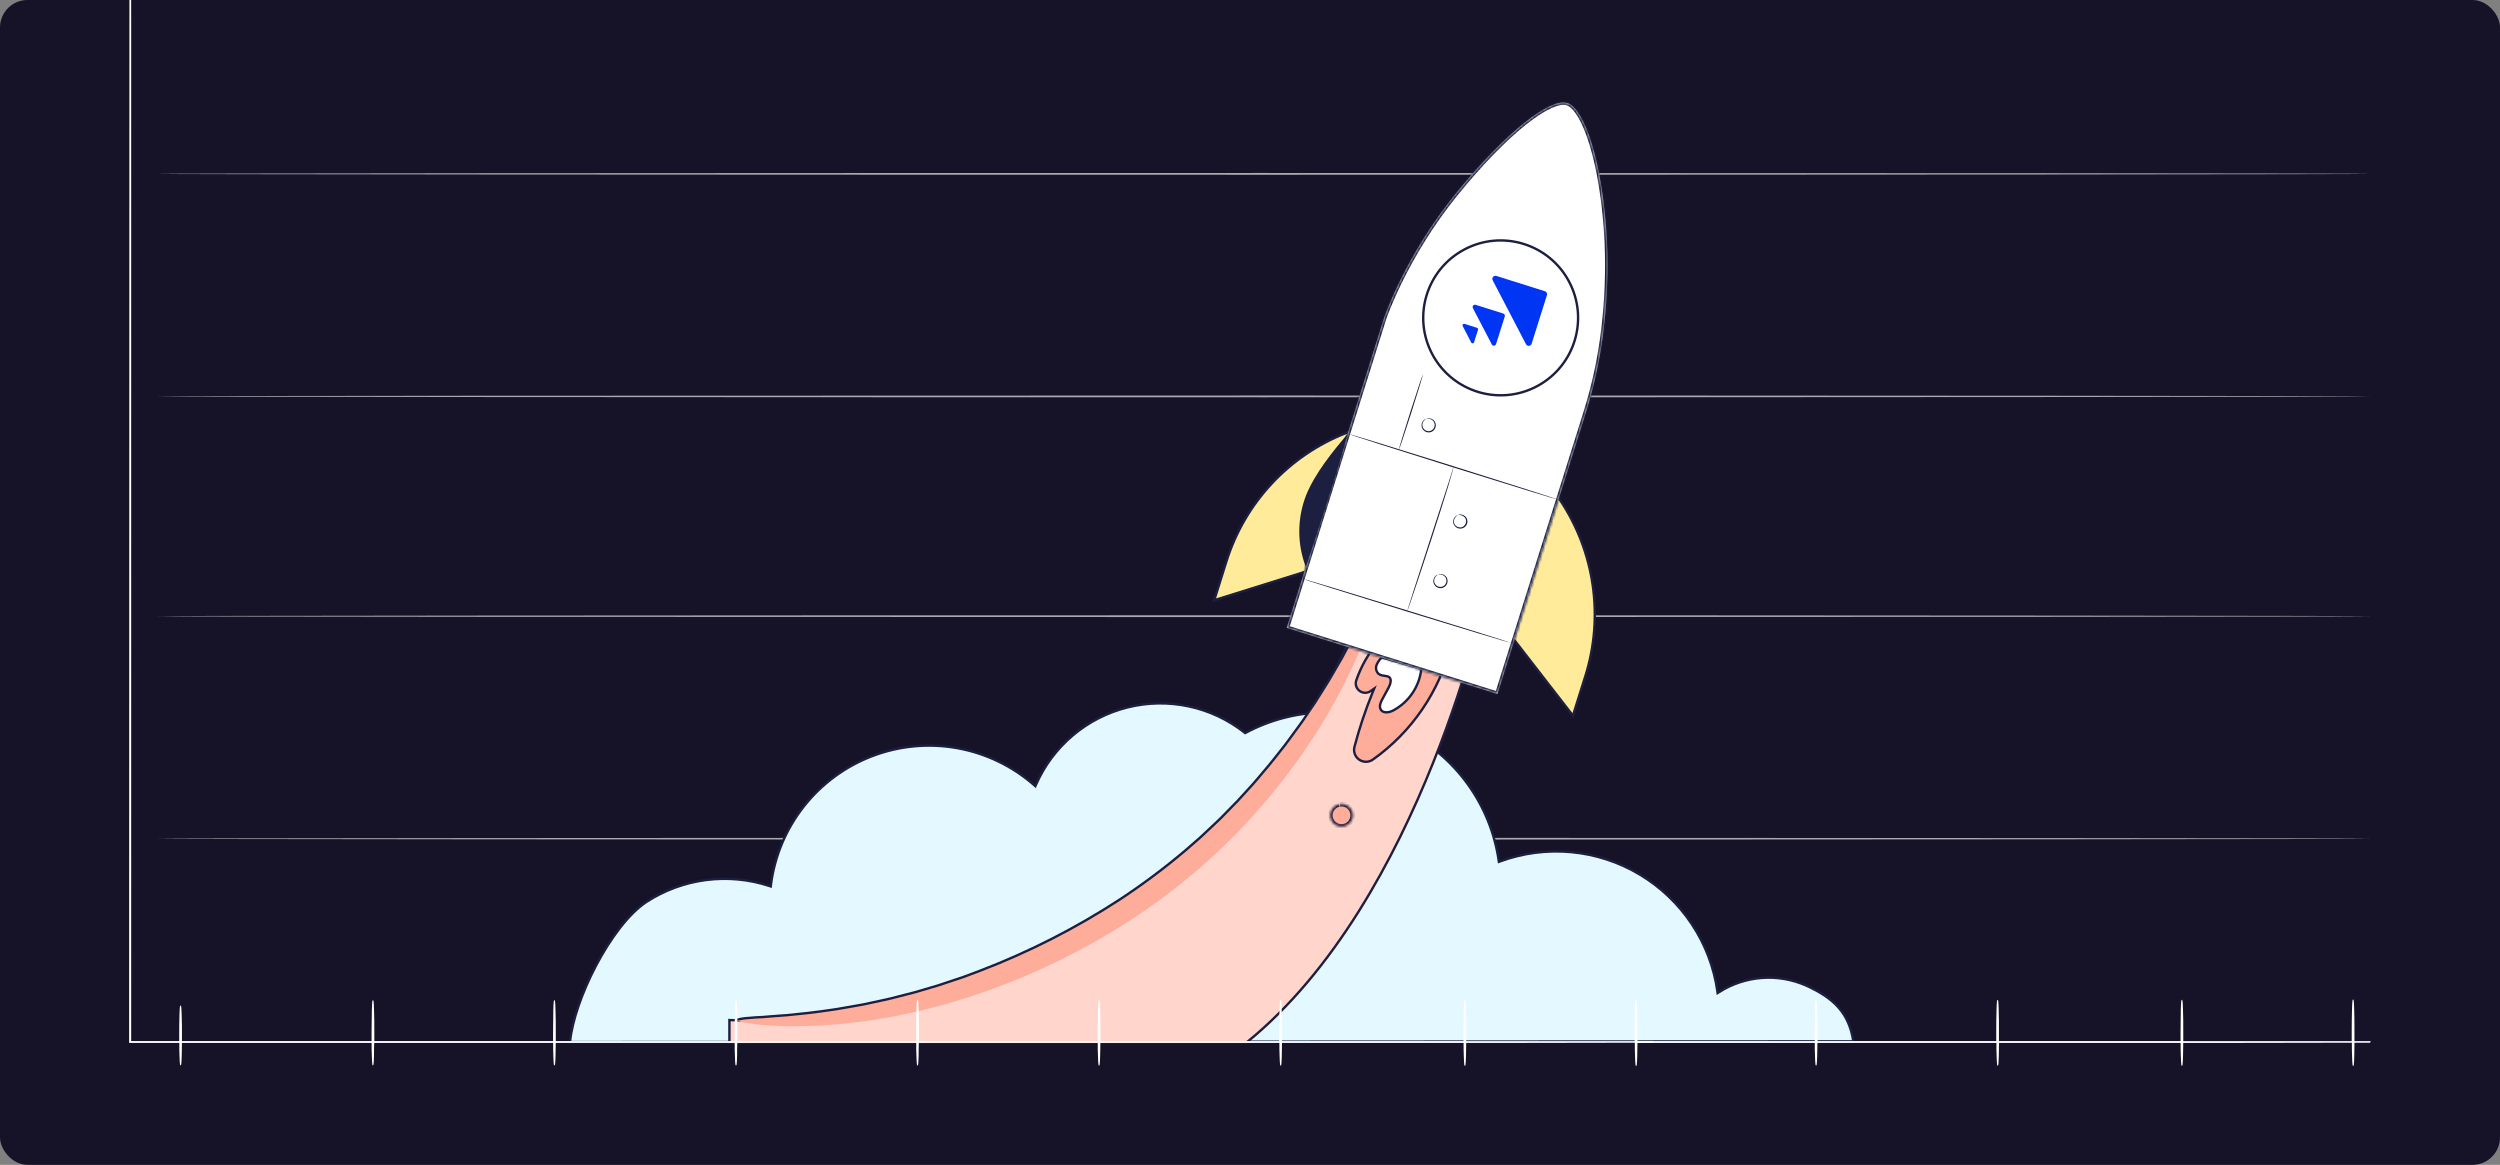 <?xml version="1.0" encoding="UTF-8"?> <svg xmlns="http://www.w3.org/2000/svg" width="910" height="424" viewBox="0 0 910 424" fill="none"><rect x="0" y="0" width="910" height="424" fill="#808080" stroke="none"/><g clip-path="url(#clip0_46_2)"><rect width="910" height="424" rx="10" fill="#161328"></rect><path d="M863 305.289C863 305.466 682.549 305.618 460.01 305.618C237.47 305.618 57 305.466 57 305.289C57 305.111 237.413 304.959 460.01 304.959C682.606 304.959 863 305.098 863 305.289Z" fill="#A9A9AF"></path><path d="M863 224.307C863 224.487 682.549 224.618 460.01 224.618C237.47 224.618 57 224.487 57 224.307C57 224.127 237.394 223.959 460.01 223.959C682.625 223.959 863 224.139 863 224.307Z" fill="#A9A9AF"></path><path d="M863 144.282C863 144.469 682.549 144.618 460.01 144.618C237.47 144.618 57 144.469 57 144.282C57 144.096 237.413 143.959 460.01 143.959C682.606 143.959 863 144.108 863 144.282Z" fill="#A9A9AF"></path><path d="M863 63.289C863 63.466 682.549 63.618 460.01 63.618C237.47 63.618 57 63.466 57 63.289C57 63.111 237.413 62.959 460.01 62.959C682.606 62.959 863 63.099 863 63.289Z" fill="#A9A9AF"></path><path d="M674.619 379.04L207.479 379.312C208.224 371.603 211.889 361.111 216.987 351.424C222.193 341.532 228.846 332.571 235.309 328.288C241.862 324.048 249.279 321.327 257.019 320.324C264.76 319.322 272.627 320.063 280.043 322.495L280.548 322.66L280.614 322.134C281.939 311.689 286.081 301.801 292.595 293.529C299.11 285.258 307.752 278.915 317.596 275.179C327.44 271.444 338.115 270.457 348.477 272.324C358.838 274.192 368.497 278.843 376.418 285.779L376.868 286.173L377.108 285.626C380.139 278.705 384.716 272.572 390.488 267.697C396.26 262.821 403.072 259.334 410.402 257.502C417.732 255.67 425.384 255.543 432.771 257.13C440.157 258.716 447.082 261.975 453.013 266.656L453.237 266.833L453.49 266.699C462.41 261.947 472.341 259.408 482.447 259.298C492.552 259.187 502.537 261.508 511.558 266.063C520.58 270.619 528.374 277.277 534.283 285.475C540.193 293.674 544.046 303.173 545.516 313.172L545.594 313.704L546.1 313.519C554.387 310.49 563.246 309.349 572.03 310.18C580.815 311.011 589.302 313.793 596.874 318.323C604.447 322.852 610.912 329.016 615.798 336.363C620.684 343.71 623.868 352.055 625.118 360.79L625.214 361.46L625.786 361.098C630.462 358.138 635.796 356.374 641.315 355.962C646.833 355.55 652.368 356.502 657.432 358.734C662.475 361.025 666.398 363.515 669.254 366.777C672.017 369.931 673.806 373.833 674.619 379.04Z" fill="#E4F8FF" stroke="#1C1F3F" stroke-width="0.876"></path><path d="M265.963 371.318L265.507 371.299V371.756V379.119V379.557H265.945H453.482H453.637L453.758 379.459C485.836 353.471 507.717 312.383 521.575 277.837C528.507 260.557 533.437 244.899 536.635 233.561C538.234 227.892 539.399 223.302 540.166 220.128C540.549 218.542 540.832 217.309 541.019 216.473C541.113 216.054 541.183 215.735 541.23 215.52C541.253 215.413 541.27 215.331 541.282 215.277L541.295 215.215L541.298 215.199L541.299 215.195C541.299 215.194 541.299 215.194 540.871 215.104L541.299 215.194L541.378 214.815L541.013 214.69L504.091 202.019L503.686 201.879L503.538 202.282C485.3 251.916 459.982 300.233 416.067 329.477C371.68 358.867 319.154 373.509 265.963 371.318Z" fill="#FFD5CC" stroke="#1C1F3F" stroke-width="0.876"></path><path d="M501.525 215.582C501.801 215.679 501.687 216.755 501.218 218.721C500.983 219.7 500.66 220.906 500.255 222.322L499.575 224.595C499.316 225.405 499.009 226.214 498.685 227.152C498.038 228.949 497.31 230.947 496.484 233.124C495.659 235.301 494.599 237.599 493.523 240.091C492.447 242.583 491.096 245.188 489.785 247.972C488.474 250.755 486.839 253.595 485.197 256.605L483.943 258.887C483.481 259.64 483.028 260.4 482.559 261.169L479.703 265.87L478.966 267.076L478.157 268.265L476.539 270.693C475.447 272.311 474.378 273.978 473.197 275.621C470.77 278.857 468.415 282.312 465.664 285.63C464.313 287.305 462.986 289.052 461.537 290.727C460.089 292.402 458.616 294.093 457.119 295.809L455.995 297.104L454.813 298.358L452.459 300.866L450.031 303.423C449.222 304.281 448.356 305.041 447.507 305.923C445.791 307.582 444.092 309.289 442.312 310.948L436.826 315.868C429.083 322.566 420.912 328.753 412.365 334.389C395.819 345.188 378.056 353.999 359.447 360.638L353.087 362.831L346.816 364.732L343.741 365.655L340.682 366.464L334.711 367.993C332.745 368.446 330.795 368.802 328.893 369.247C326.992 369.692 325.122 370.057 323.229 370.356L317.8 371.254C316.909 371.392 316.036 371.562 315.162 371.675L312.581 371.982C309.166 372.379 305.929 372.792 302.871 372.986C299.812 373.18 296.891 373.463 294.164 373.455C291.437 373.447 288.913 373.576 286.582 373.544C284.252 373.512 282.124 373.366 280.214 373.269C279.26 373.212 278.362 373.18 277.52 373.107L275.149 372.832C273.685 372.654 272.455 372.476 271.459 372.306C269.469 371.974 268.433 371.651 268.449 371.359C268.466 371.068 269.534 370.825 271.524 370.615C272.528 370.51 273.757 370.413 275.206 370.324L277.544 370.21L280.206 369.984C282.084 369.833 284.163 369.679 286.445 369.523C288.719 369.32 291.187 369.021 293.832 368.762C296.478 368.503 299.294 368.05 302.28 367.653C305.266 367.257 308.43 366.61 311.666 366.076L314.166 365.631C314.976 365.477 315.849 365.275 316.699 365.088L321.942 363.956C323.731 363.608 325.519 363.098 327.356 362.637L332.963 361.196L338.7 359.505L341.637 358.639L344.591 357.652L350.619 355.638L356.736 353.348C374.6 346.505 391.687 337.788 407.712 327.341C415.959 321.904 423.876 315.981 431.421 309.605L436.785 304.928C438.525 303.35 440.192 301.691 441.883 300.154C442.692 299.345 443.574 298.6 444.367 297.783C445.16 296.966 445.985 296.165 446.746 295.356L449.109 292.928L450.282 291.747L451.399 290.525L455.8 285.711C457.249 284.092 458.576 282.474 459.935 280.856C462.702 277.724 465.114 274.463 467.573 271.405C468.779 269.859 469.88 268.265 471.004 266.744L472.671 264.479L473.48 263.354L474.289 262.221L477.291 257.779L478.748 255.635L480.091 253.482C481.855 250.642 483.619 247.98 485.084 245.342C486.548 242.704 488.094 240.301 489.307 237.93C490.521 235.559 491.735 233.399 492.843 231.392C493.952 229.386 494.81 227.476 495.675 225.801C496.112 224.992 496.484 224.183 496.905 223.43C497.326 222.678 497.617 221.982 497.933 221.326C498.58 220.024 499.155 218.899 499.64 218.09C500.603 216.358 501.25 215.484 501.525 215.582Z" fill="#FFAD9B"></path><path d="M496.484 233.124C497.31 230.947 498.038 228.949 498.685 227.152C499.009 226.214 499.316 225.405 499.575 224.595L500.255 222.322C500.66 220.906 500.983 219.7 501.218 218.721C501.687 216.755 501.8 215.679 501.525 215.582C501.25 215.484 500.603 216.358 499.64 218.09C499.154 218.899 498.58 220.024 497.933 221.326C497.617 221.982 497.326 222.678 496.905 223.43C496.484 224.183 496.112 224.992 495.675 225.801C494.809 227.476 493.952 229.386 492.843 231.392C491.735 233.399 490.521 235.559 489.307 237.93C488.093 240.301 486.548 242.704 485.083 245.342C483.619 247.98 481.855 250.642 480.091 253.482L478.748 255.635L477.291 257.779L474.289 262.221L473.48 263.354L472.671 264.479L471.004 266.744C469.879 268.265 468.779 269.859 467.573 271.405C465.114 274.463 462.702 277.724 459.935 280.856C458.576 282.474 457.249 284.092 455.8 285.711L451.398 290.525L450.282 291.747L449.108 292.928L446.746 295.356C445.985 296.165 445.16 296.966 444.367 297.783C443.574 298.6 442.692 299.345 441.883 300.154C440.192 301.691 438.525 303.35 436.785 304.928L431.42 309.605C423.876 315.981 415.959 321.904 407.712 327.342C391.687 337.788 374.6 346.505 356.736 353.348L350.619 355.638L344.59 357.652L341.637 358.639L338.7 359.505L332.963 361.196L327.355 362.637C325.519 363.098 323.73 363.608 321.942 363.956L316.699 365.088C315.849 365.275 314.975 365.477 314.166 365.631L311.666 366.076C308.429 366.61 305.266 367.257 302.28 367.653C299.294 368.05 296.478 368.503 293.832 368.762C291.186 369.021 288.718 369.32 286.445 369.523C284.163 369.679 282.083 369.833 280.206 369.984L277.544 370.21L275.206 370.324C273.757 370.413 272.527 370.51 271.524 370.615C269.533 370.825 268.465 371.068 268.449 371.359" stroke="#1C1F3F" stroke-width="0.876"></path><path d="M528.205 234.729C524.022 251.607 513.917 266.43 499.721 276.493C498.994 277.007 498.126 277.285 497.236 277.289C496.345 277.292 495.475 277.022 494.743 276.514C494.012 276.005 493.454 275.284 493.147 274.448C492.84 273.612 492.798 272.701 493.026 271.84L493.027 271.839C494.795 265.099 497.003 258.481 499.636 252.029L500.198 250.652L498.979 251.505L498.9 251.56C498.899 251.56 498.899 251.56 498.899 251.561C498.306 251.972 497.598 252.186 496.876 252.172C496.154 252.158 495.454 251.917 494.877 251.484C494.299 251.05 493.873 250.445 493.659 249.756C493.444 249.066 493.452 248.327 493.681 247.643C495.494 242.362 498.32 237.486 501.999 233.289L528.205 234.729Z" fill="#FFAD9B" stroke="#1C1F3F" stroke-width="0.876"></path><path d="M503.223 239.362L502.975 239.291L502.793 239.472C502.055 240.206 501.471 241.081 501.078 242.045L501.078 242.045L501.075 242.051C500.867 242.585 500.818 243.168 500.934 243.729C501.05 244.29 501.327 244.806 501.73 245.213L501.744 245.227L501.759 245.239C502.402 245.783 503.251 245.897 503.945 245.989C503.975 245.993 504.004 245.997 504.033 246.001C504.806 246.105 505.386 246.206 505.784 246.588C506.156 246.946 506.276 247.504 506.176 248.215C506.078 248.921 505.773 249.691 505.419 250.344L505.419 250.344L503.088 254.657L503.088 254.658C502.799 255.194 502.493 255.847 502.362 256.505C502.229 257.167 502.264 257.894 502.741 258.502C503.233 259.129 504.023 259.31 504.763 259.286C505.512 259.261 506.306 259.026 506.948 258.704L506.948 258.704L506.953 258.701C509.758 257.242 512.168 255.125 513.974 252.529C515.781 249.934 516.93 246.939 517.324 243.802L517.371 243.43L517.011 243.327L503.223 239.362Z" fill="white" stroke="#1C1F3F" stroke-width="0.876"></path><path d="M567.626 181.671L567.117 180.935L566.849 181.789L550.965 232.353L550.896 232.572L551.037 232.753L572.034 259.835L572.547 260.497L572.798 259.698L577.046 246.177C577.046 246.177 577.046 246.177 577.046 246.177C580.414 235.472 581.336 224.148 579.745 213.039C578.153 201.931 574.088 191.321 567.849 181.993L567.849 181.993L567.845 181.987L567.626 181.671Z" fill="#FFEB9A" stroke="#1C1F3F" stroke-width="0.876"></path><path d="M491 157.979L491.27 157.12L490.428 157.438L490.063 157.576L490.063 157.576L490.059 157.578C479.75 161.608 470.477 167.902 462.924 175.994C455.372 184.086 449.732 193.77 446.422 204.332C446.422 204.332 446.422 204.332 446.422 204.332L442.238 217.667L441.988 218.466L442.787 218.216L475.048 208.134L475.266 208.066L475.335 207.847L491 157.979Z" fill="#FFEB9A" stroke="#1C1F3F" stroke-width="0.876"></path><mask id="path-14-inside-1_46_2" fill="white"><path d="M570.461 37.487C564.393 35.586 548.307 47.772 529.704 70.727C511.393 93.335 503.812 115.708 503.812 115.708L468.379 228.528L498.107 237.866L515.334 243.271L545.062 252.608L577.218 150.235C580.373 140.234 582.565 129.954 583.764 119.535C584.995 109.092 585.387 98.566 584.937 88.059C583.465 58.671 576.571 39.397 570.494 37.487"></path></mask><path d="M570.461 37.487C564.393 35.586 548.307 47.772 529.704 70.727C511.393 93.335 503.812 115.708 503.812 115.708L468.379 228.528L498.107 237.866L515.334 243.271L545.062 252.608L577.218 150.235C580.373 140.234 582.565 129.954 583.764 119.535C584.995 109.092 585.387 98.566 584.937 88.059C583.465 58.671 576.571 39.397 570.494 37.487" fill="white"></path><path d="M529.704 70.727L529.024 70.176L529.024 70.176L529.704 70.727ZM503.812 115.708L502.982 115.427L502.979 115.436L502.976 115.446L503.812 115.708ZM468.379 228.528L467.543 228.266L467.281 229.101L468.116 229.364L468.379 228.528ZM498.107 237.866L497.845 238.701L497.845 238.702L498.107 237.866ZM515.334 243.271L515.596 242.435L515.596 242.435L515.334 243.271ZM545.062 252.608L544.8 253.444L545.635 253.707L545.898 252.871L545.062 252.608ZM577.218 150.235L576.382 149.971L576.382 149.972L577.218 150.235ZM583.764 119.535L582.894 119.433L582.894 119.435L583.764 119.535ZM584.937 88.059L585.812 88.022L585.812 88.016L584.937 88.059ZM570.723 36.652C568.879 36.074 566.476 36.602 563.779 37.857C561.04 39.131 557.818 41.239 554.236 44.102C547.067 49.831 538.351 58.667 529.024 70.176L530.385 71.279C539.661 59.833 548.289 51.097 555.33 45.47C558.853 42.655 561.953 40.638 564.518 39.445C567.126 38.232 569.01 37.95 570.2 38.323L570.723 36.652ZM529.024 70.176C519.818 81.542 513.312 92.845 509.107 101.306C507.004 105.537 505.475 109.061 504.471 111.529C503.969 112.763 503.598 113.734 503.352 114.398C503.229 114.73 503.137 114.986 503.076 115.159C503.045 115.245 503.022 115.312 503.006 115.357C502.998 115.379 502.993 115.396 502.989 115.408C502.986 115.414 502.985 115.418 502.984 115.422C502.983 115.423 502.983 115.424 502.983 115.425C502.982 115.426 502.982 115.426 502.982 115.426C502.982 115.427 502.982 115.427 503.812 115.708C504.641 115.989 504.641 115.989 504.641 115.989C504.641 115.989 504.641 115.989 504.641 115.989C504.642 115.989 504.642 115.988 504.642 115.987C504.643 115.984 504.644 115.981 504.646 115.976C504.649 115.966 504.655 115.951 504.662 115.93C504.676 115.889 504.698 115.827 504.727 115.744C504.786 115.578 504.875 115.331 504.995 115.007C505.235 114.359 505.599 113.406 506.094 112.189C507.084 109.756 508.595 106.273 510.676 102.086C514.839 93.708 521.28 82.521 530.385 71.279L529.024 70.176ZM502.976 115.446L467.543 228.266L469.215 228.791L504.647 115.971L502.976 115.446ZM468.116 229.364L497.845 238.701L498.37 237.03L468.641 227.692L468.116 229.364ZM497.845 238.702L515.072 244.107L515.596 242.435L498.369 237.03L497.845 238.702ZM515.071 244.107L544.8 253.444L545.325 251.773L515.596 242.435L515.071 244.107ZM545.898 252.871L578.054 150.497L576.382 149.972L544.226 252.346L545.898 252.871ZM578.053 150.498C581.226 140.444 583.429 130.109 584.634 119.636L582.894 119.435C581.702 129.798 579.521 140.023 576.382 149.971L578.053 150.498ZM584.634 119.638C585.871 109.148 586.265 98.575 585.812 88.022L584.062 88.097C584.51 98.557 584.12 109.036 582.894 119.433L584.634 119.638ZM585.812 88.016C585.073 73.269 582.973 61.029 580.28 52.213C578.934 47.808 577.431 44.228 575.858 41.611C574.309 39.034 572.596 37.23 570.756 36.652L570.231 38.323C571.43 38.7 572.858 40.021 574.356 42.514C575.831 44.966 577.283 48.399 578.604 52.725C581.245 61.37 583.329 73.461 584.062 88.103L585.812 88.016Z" fill="#1C1F3F" mask="url(#path-14-inside-1_46_2)"></path><path d="M571.051 102.342C578.431 116.047 573.303 133.138 559.598 140.518C545.894 147.897 528.802 142.769 521.423 129.064C514.044 115.36 519.172 98.268 532.876 90.889C546.581 83.51 563.672 88.638 571.051 102.342Z" fill="white" stroke="#1C1F3F" stroke-width="0.876"></path><path d="M550.039 234.047C550.039 234.16 532.949 229.006 511.952 222.548C490.954 216.091 473.922 210.759 473.987 210.646C474.051 210.533 491.076 215.687 512.081 222.144C533.087 228.601 550.071 233.909 550.039 234.047Z" fill="#1C1F3F"></path><path d="M529.041 169.986C529.037 170.172 529.01 170.357 528.96 170.536C528.911 170.909 528.75 171.418 528.572 172.098C528.207 173.441 527.641 175.335 526.913 177.762C525.456 182.528 523.369 189.09 521.03 196.292C518.692 203.493 516.515 210.047 514.929 214.757C514.12 217.079 513.497 218.972 513.028 220.332C512.809 220.955 512.623 221.456 512.486 221.845C512.434 222.024 512.363 222.198 512.275 222.363C512.299 222.175 512.342 221.991 512.405 221.812L512.874 220.283C513.303 218.908 513.91 216.998 514.646 214.668L520.626 196.162C522.964 188.969 525.076 182.407 526.622 177.673C527.374 175.343 527.981 173.433 528.418 172.066C528.612 171.402 528.798 170.884 528.879 170.536C528.923 170.35 528.977 170.166 529.041 169.986Z" fill="#1C1F3F"></path><path d="M567.267 181.921C567.227 182.026 550.178 176.783 529.18 170.204C508.183 163.626 491.15 158.205 491.215 158.067C491.28 157.93 508.296 163.197 529.302 169.776C550.307 176.354 567.3 181.808 567.267 181.921Z" fill="#1C1F3F"></path><path d="M523.53 209.141C523.7 209.026 523.9 208.962 524.105 208.955C524.671 208.898 525.241 209.032 525.723 209.335C526.093 209.553 526.398 209.864 526.609 210.238C526.819 210.612 526.927 211.034 526.921 211.463C526.929 211.997 526.772 212.52 526.472 212.961C526.171 213.402 525.742 213.74 525.243 213.928C524.743 214.115 524.198 214.144 523.681 214.01C523.165 213.876 522.702 213.586 522.357 213.179C522.063 212.857 521.861 212.461 521.773 212.034C521.685 211.607 521.713 211.164 521.855 210.751C522.016 210.21 522.355 209.739 522.818 209.416C522.976 209.281 523.17 209.197 523.376 209.173C523.376 209.173 523.19 209.295 522.923 209.546C522.529 209.882 522.246 210.331 522.114 210.832C522.014 211.188 522.008 211.563 522.096 211.922C522.184 212.28 522.363 212.61 522.616 212.879C522.912 213.221 523.306 213.464 523.744 213.575C524.182 213.687 524.644 213.662 525.068 213.503C525.491 213.345 525.856 213.06 526.114 212.689C526.371 212.317 526.509 211.875 526.508 211.423C526.521 211.054 526.439 210.688 526.269 210.36C526.099 210.033 525.846 209.755 525.537 209.554C525.116 209.261 524.617 209.1 524.105 209.093C523.716 209.117 523.53 209.182 523.53 209.141Z" fill="#1C1F3F"></path><path d="M530.755 187.463C530.924 187.347 531.124 187.282 531.33 187.277C531.896 187.222 532.465 187.356 532.948 187.658C533.316 187.876 533.62 188.188 533.829 188.561C534.038 188.935 534.144 189.358 534.137 189.786C534.146 190.319 533.989 190.842 533.689 191.284C533.388 191.725 532.959 192.062 532.459 192.25C531.96 192.438 531.415 192.467 530.898 192.332C530.381 192.198 529.919 191.908 529.574 191.501C529.28 191.179 529.078 190.783 528.99 190.356C528.901 189.929 528.93 189.486 529.072 189.074C529.238 188.557 529.564 188.106 530.003 187.787C530.162 187.656 530.356 187.575 530.561 187.552C530.561 187.552 530.383 187.674 530.108 187.917C529.715 188.258 529.433 188.708 529.299 189.211C529.195 189.566 529.187 189.941 529.273 190.3C529.36 190.659 529.539 190.99 529.792 191.258C530.102 191.573 530.492 191.798 530.919 191.907C531.347 192.017 531.797 192.008 532.22 191.881C532.633 191.706 532.989 191.417 533.244 191.047C533.499 190.677 533.643 190.243 533.66 189.794C533.675 189.427 533.594 189.062 533.426 188.735C533.257 188.409 533.006 188.132 532.697 187.933C532.272 187.641 531.772 187.478 531.257 187.463C530.974 187.439 530.763 187.504 530.755 187.463Z" fill="#1C1F3F"></path><path d="M519.235 152.451C519.405 152.337 519.605 152.272 519.81 152.265C520.377 152.208 520.946 152.342 521.428 152.646C521.798 152.863 522.104 153.174 522.314 153.548C522.524 153.922 522.632 154.345 522.626 154.774C522.634 155.307 522.477 155.83 522.177 156.272C521.877 156.713 521.447 157.05 520.948 157.238C520.448 157.426 519.903 157.455 519.386 157.32C518.87 157.186 518.407 156.896 518.062 156.489C517.768 156.167 517.566 155.771 517.478 155.344C517.39 154.917 517.418 154.474 517.56 154.062C517.721 153.52 518.06 153.05 518.523 152.727C518.681 152.591 518.875 152.507 519.082 152.484C519.082 152.484 518.904 152.605 518.628 152.848C518.236 153.189 517.954 153.64 517.819 154.143C517.72 154.498 517.713 154.873 517.801 155.232C517.889 155.591 518.068 155.921 518.321 156.19C518.617 156.531 519.011 156.774 519.449 156.886C519.887 156.997 520.349 156.972 520.773 156.814C521.196 156.655 521.561 156.371 521.819 155.999C522.076 155.627 522.214 155.185 522.213 154.733C522.226 154.364 522.144 153.998 521.974 153.671C521.804 153.343 521.552 153.065 521.242 152.864C520.821 152.571 520.322 152.41 519.81 152.403C519.486 152.427 519.243 152.492 519.235 152.451Z" fill="#1C1F3F"></path><path d="M517.97 136.212C518.075 136.212 516.198 142.435 513.779 150.033C511.359 157.631 509.296 163.788 509.183 163.732C509.07 163.675 510.947 157.509 513.374 149.903C515.802 142.297 517.865 136.18 517.97 136.212Z" fill="#1C1F3F"></path><path d="M475.329 206.398C475.329 206.398 486.358 173.895 490.581 157.849C485.006 164.517 478.719 172.171 475.442 180.214C472.145 188.624 472.105 197.961 475.329 206.398Z" fill="#1C1F3F"></path><mask id="path-25-inside-2_46_2" fill="white"><path d="M487.404 292.774C486.356 293.013 485.443 293.654 484.863 294.559C484.282 295.463 484.08 296.559 484.299 297.612C484.519 298.664 485.142 299.588 486.036 300.185C486.929 300.782 488.022 301.005 489.078 300.805C490.134 300.605 491.07 299.999 491.683 299.117C492.297 298.234 492.54 297.146 492.36 296.087C492.18 295.027 491.591 294.08 490.72 293.45C489.849 292.82 488.766 292.557 487.703 292.718"></path></mask><path d="M487.404 292.774C486.356 293.013 485.443 293.654 484.863 294.559C484.282 295.463 484.08 296.559 484.299 297.612C484.519 298.664 485.142 299.588 486.036 300.185C486.929 300.782 488.022 301.005 489.078 300.805C490.134 300.605 491.07 299.999 491.683 299.117C492.297 298.234 492.54 297.146 492.36 296.087C492.18 295.027 491.591 294.08 490.72 293.45C489.849 292.82 488.766 292.557 487.703 292.718" fill="#FFAD9B"></path><path d="M487.209 291.92C485.937 292.21 484.83 292.988 484.126 294.085L485.6 295.032C486.057 294.32 486.774 293.816 487.598 293.629L487.209 291.92ZM484.126 294.085C483.421 295.183 483.175 296.514 483.442 297.79L485.157 297.433C484.984 296.605 485.143 295.743 485.6 295.032L484.126 294.085ZM483.442 297.79C483.708 299.067 484.465 300.189 485.549 300.913L486.523 299.457C485.82 298.987 485.329 298.26 485.157 297.433L483.442 297.79ZM485.549 300.913C486.634 301.638 487.959 301.908 489.241 301.666L488.915 299.944C488.084 300.102 487.225 299.926 486.523 299.457L485.549 300.913ZM489.241 301.666C490.522 301.423 491.658 300.688 492.402 299.617L490.964 298.617C490.481 299.31 489.746 299.787 488.915 299.944L489.241 301.666ZM492.402 299.617C493.147 298.546 493.442 297.226 493.223 295.94L491.496 296.234C491.638 297.067 491.447 297.923 490.964 298.617L492.402 299.617ZM493.223 295.94C493.005 294.654 492.29 293.505 491.233 292.741L490.206 294.16C490.891 294.656 491.354 295.4 491.496 296.234L493.223 295.94ZM491.233 292.741C490.177 291.976 488.862 291.657 487.572 291.852L487.834 293.584C488.67 293.458 489.522 293.665 490.206 294.16L491.233 292.741Z" fill="#1C1F3F" mask="url(#path-25-inside-2_46_2)"></path><path d="M544.668 100.434C544.458 100.367 544.231 100.364 544.019 100.425C543.806 100.487 543.616 100.61 543.474 100.78C543.331 100.949 543.242 101.157 543.219 101.377C543.195 101.597 543.237 101.82 543.339 102.016L555.457 125.286C555.558 125.482 555.716 125.644 555.91 125.751C556.104 125.858 556.326 125.904 556.546 125.885C556.767 125.866 556.977 125.781 557.149 125.642C557.321 125.503 557.449 125.316 557.515 125.105L563.093 107.42C563.182 107.137 563.156 106.831 563.019 106.568C562.883 106.305 562.648 106.107 562.365 106.017L544.668 100.434Z" fill="#0135F4"></path><path d="M543.023 125.381C543.099 125.528 543.218 125.649 543.363 125.729C543.509 125.808 543.674 125.843 543.84 125.829C544.005 125.814 544.162 125.751 544.292 125.648C544.421 125.544 544.517 125.404 544.567 125.246L547.742 115.181C547.809 114.969 547.788 114.739 547.686 114.542C547.583 114.344 547.406 114.196 547.194 114.129L537.127 110.953C536.969 110.903 536.799 110.901 536.64 110.948C536.481 110.994 536.339 111.087 536.232 111.214C536.126 111.341 536.059 111.497 536.041 111.662C536.023 111.826 536.054 111.993 536.131 112.14L543.023 125.381Z" fill="#0135F4"></path><path d="M535.531 124.691C535.582 124.789 535.661 124.87 535.758 124.923C535.855 124.976 535.965 124.999 536.075 124.989C536.185 124.98 536.29 124.938 536.376 124.869C536.462 124.8 536.526 124.707 536.559 124.602L538.003 120.022C538.048 119.881 538.034 119.728 537.966 119.597C537.898 119.465 537.78 119.367 537.639 119.322L533.074 117.882C532.968 117.849 532.855 117.848 532.749 117.879C532.643 117.91 532.549 117.972 532.477 118.056C532.406 118.141 532.362 118.244 532.349 118.354C532.337 118.464 532.357 118.575 532.408 118.674L535.531 124.691Z" fill="#0135F4"></path><path d="M601.615 378.965H598.835H596.017C596.017 377.948 596.017 376.906 596.017 375.825C596.017 372.672 596.017 369.686 595.927 367.459C595.824 363.83 595.721 363.83 595.528 363.83C595.335 363.83 595.232 363.83 595.129 367.459C595.064 369.698 595.026 372.672 595.026 375.825C595.026 376.906 595.026 377.948 595.026 378.965H590.624H559.234H533.712C533.712 377.974 533.712 376.97 533.712 375.928C533.712 372.762 533.712 369.789 533.609 367.562C533.506 363.933 533.403 363.933 533.21 363.933C533.017 363.933 532.914 363.933 532.811 367.562C532.811 369.789 532.721 372.774 532.721 375.928C532.721 376.97 532.721 377.974 532.721 378.952H466.62C466.62 377.987 466.62 377.009 466.62 375.979C466.62 372.826 466.62 369.853 466.53 367.614C466.427 363.984 466.324 363.984 466.131 363.984C465.938 363.984 465.835 363.984 465.732 367.614C465.667 369.853 465.629 372.826 465.629 375.979C465.629 376.996 465.629 377.987 465.629 378.952H443.749H400.57C400.57 378 400.57 377.034 400.57 376.018C400.57 372.865 400.57 369.892 400.467 367.652C400.364 364.023 400.274 364.023 400.068 364.023C399.862 364.023 399.772 364.023 399.669 367.652C399.669 369.892 399.579 372.865 399.579 376.018C399.579 377.034 399.579 378 399.579 378.952H334.494C334.494 378 334.494 377.034 334.494 376.031C334.494 372.877 334.494 369.904 334.391 367.665C334.288 364.036 334.185 364.036 333.992 364.036C333.799 364.036 333.696 364.036 333.593 367.665C333.529 369.904 333.49 372.877 333.49 376.031C333.49 377.034 333.49 378 333.49 378.952H268.406C268.406 378 268.406 377.047 268.406 376.044C268.406 372.877 268.406 369.904 268.316 367.678C268.213 364.048 268.11 364.048 267.917 364.048C267.724 364.048 267.621 364.048 267.518 367.678C267.454 369.917 267.415 372.89 267.415 376.044C267.415 377.047 267.415 378 267.415 378.952H202.305C202.305 378.026 202.305 377.06 202.305 376.069C202.305 372.916 202.305 369.943 202.202 367.704C202.099 364.074 202.009 364.074 201.803 364.074C201.597 364.074 201.507 364.074 201.404 367.704C201.404 369.943 201.314 372.916 201.314 376.069C201.314 377.06 201.314 378.026 201.314 378.952H136.255C136.255 378.026 136.255 377.073 136.255 376.082C136.255 372.929 136.255 369.956 136.152 367.716C136.049 364.087 135.946 364.087 135.753 364.087C135.56 364.087 135.457 364.087 135.354 367.716C135.354 369.956 135.251 372.929 135.251 376.082C135.251 377.073 135.251 378.026 135.251 378.952H66.228C66.228 378.334 66.228 377.665 66.228 377.086C66.228 374.19 66.228 371.462 66.125 369.364C66.022 366.031 65.919 366.031 65.726 366.031C65.533 366.031 65.43 366.031 65.327 369.364C65.263 371.41 65.224 374.139 65.224 377.086C65.224 377.717 65.224 378.373 65.224 378.939H47.746V8.677L47.631 -103.011V-133.333V-141.21C47.631 -142.986 47.631 -143.887 47.631 -143.887C47.631 -143.928 47.614 -143.967 47.585 -143.996C47.556 -144.025 47.517 -144.041 47.476 -144.041C47.434 -144.041 47.393 -144.025 47.362 -143.997C47.331 -143.968 47.312 -143.929 47.309 -143.887C47.309 -143.887 47.309 -142.986 47.309 -141.197L47.206 -103.011L47.103 8.677L47 379.12V379.454C47 379.498 47.018 379.541 47.049 379.572C47.08 379.604 47.123 379.621 47.167 379.621H65.263C65.263 381.423 65.263 383.096 65.34 384.448C65.443 387.781 65.546 387.781 65.739 387.781C65.932 387.781 66.035 387.781 66.138 384.448C66.138 383.161 66.202 381.423 66.228 379.621H135.264C135.264 381.307 135.264 382.878 135.341 384.177C135.444 387.794 135.547 387.794 135.74 387.794C135.933 387.794 136.036 387.794 136.139 384.177C136.139 382.891 136.139 381.307 136.216 379.621H201.339C201.339 381.307 201.339 382.89 201.417 384.19C201.52 387.807 201.622 387.807 201.816 387.807C202.009 387.807 202.112 387.807 202.215 384.19C202.215 382.903 202.279 381.32 202.292 379.621H267.428C267.428 381.333 267.428 382.903 267.505 384.216C267.608 387.833 267.698 387.833 267.904 387.833C268.11 387.833 268.2 387.833 268.303 384.216C268.303 382.929 268.303 381.333 268.38 379.621H333.503C333.503 381.333 333.503 382.916 333.581 384.229C333.684 387.845 333.786 387.845 333.98 387.845C334.173 387.845 334.276 387.845 334.379 384.229C334.379 382.942 334.379 381.333 334.456 379.621H399.579C399.579 381.333 399.579 382.929 399.656 384.242C399.759 387.858 399.862 387.858 400.055 387.858C400.248 387.858 400.351 387.858 400.454 384.242C400.454 382.955 400.518 381.333 400.544 379.621H443.814H465.693C465.693 381.359 465.693 382.955 465.77 384.28C465.873 387.897 465.976 387.897 466.169 387.897C466.362 387.897 466.465 387.897 466.568 384.28C466.568 382.993 466.633 381.346 466.646 379.621H532.747C532.747 381.372 532.747 382.993 532.824 384.332C532.927 387.948 533.03 387.948 533.223 387.948C533.416 387.948 533.519 387.948 533.622 384.332C533.622 383.045 533.686 381.372 533.699 379.621H552.786L590.663 379.557H595.077C595.077 381.359 595.077 383.019 595.154 384.383C595.257 388 595.36 388 595.553 388C595.746 388 595.849 388 595.952 384.383C595.952 383.019 596.017 381.346 596.03 379.557H598.835H601.615C601.657 379.554 601.697 379.535 601.725 379.504C601.754 379.473 601.77 379.432 601.77 379.39C601.826 379.369 601.872 379.327 601.897 379.273C601.923 379.219 601.925 379.156 601.905 379.1C601.884 379.044 601.842 378.998 601.788 378.973C601.734 378.947 601.672 378.945 601.615 378.965Z" fill="white"></path><path d="M859.835 378.965H862.615C862.672 378.944 862.734 378.947 862.788 378.973C862.842 378.998 862.884 379.044 862.905 379.1C862.925 379.156 862.923 379.219 862.897 379.273C862.872 379.327 862.826 379.369 862.77 379.39C862.77 379.432 862.754 379.473 862.725 379.504C862.697 379.535 862.657 379.554 862.615 379.557H859.835H857.03C857.017 381.346 856.952 383.019 856.952 384.383C856.849 388 856.746 388 856.553 388C856.36 388 856.257 388 856.154 384.383C856.077 383.019 856.077 381.359 856.077 379.557H851.663L813.786 379.621H794.699C794.686 381.372 794.622 383.045 794.622 384.332C794.519 387.948 794.416 387.948 794.223 387.948C794.03 387.948 793.927 387.948 793.824 384.332C793.747 382.994 793.747 381.372 793.747 379.622V379.621H727.646C727.633 381.346 727.568 382.993 727.568 384.28C727.465 387.897 727.362 387.897 727.169 387.897C726.976 387.897 726.873 387.897 726.77 384.28C726.693 382.955 726.693 381.359 726.693 379.622V379.621H704.814H661.544C661.518 381.333 661.454 382.955 661.454 384.242C661.351 387.858 661.248 387.858 661.055 387.858C660.862 387.858 660.759 387.858 660.656 384.242C660.579 382.929 660.579 381.334 660.579 379.622V379.621H595.946L596 378.952H660.579V376.018C660.579 372.864 660.669 369.891 660.669 367.652C660.772 364.023 660.862 364.023 661.068 364.023C661.274 364.023 661.364 364.023 661.467 367.652C661.57 369.891 661.57 372.864 661.57 376.018V378.952H704.749H726.629V375.979C726.629 372.826 726.667 369.853 726.732 367.613C726.835 363.984 726.938 363.984 727.131 363.984C727.324 363.984 727.427 363.984 727.53 367.613C727.62 369.851 727.62 372.822 727.62 375.973V375.979V378.952H793.721V375.928C793.721 372.774 793.811 369.789 793.811 367.562C793.914 363.933 794.017 363.933 794.21 363.933C794.403 363.933 794.506 363.933 794.609 367.562C794.712 369.787 794.712 372.758 794.712 375.922V375.928V378.965H820.234H851.624H856.026V375.825C856.026 372.671 856.064 369.698 856.129 367.459C856.232 363.83 856.335 363.83 856.528 363.83C856.721 363.83 856.824 363.83 856.927 367.459C857.017 369.686 857.017 372.671 857.017 375.825V378.965H859.835Z" fill="white"></path></g><defs><clipPath id="clip0_46_2"><rect width="910" height="424" rx="10" fill="white"></rect></clipPath></defs></svg> 